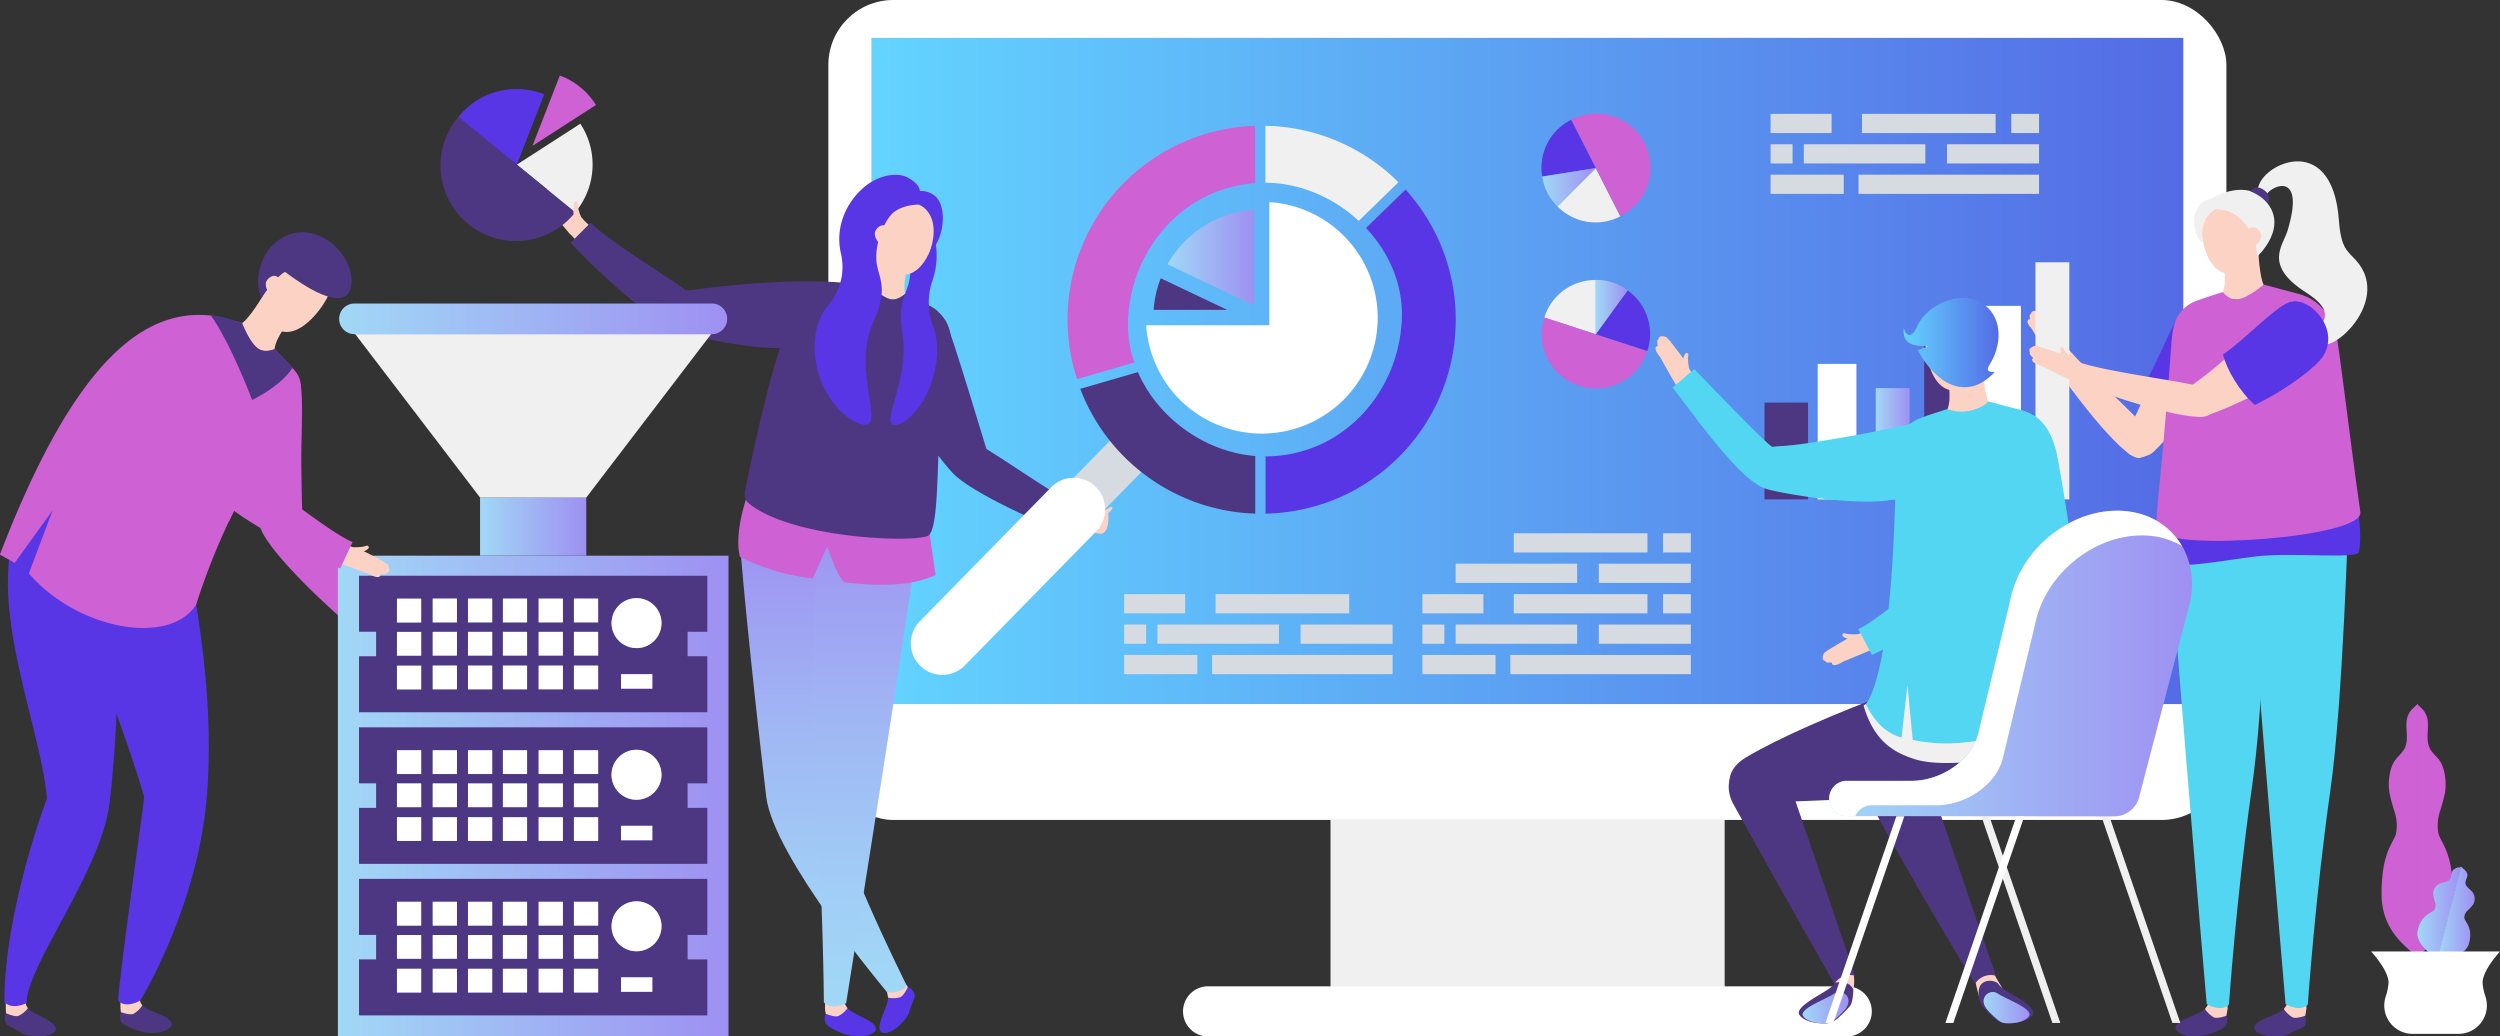 <svg xmlns="http://www.w3.org/2000/svg" xmlns:xlink="http://www.w3.org/1999/xlink" viewBox="0 0 953.99 395.52"><rect x="0" y="0" width="953.99" height="395.52" fill="#333333" stroke="none"/><defs><style>.cls-1{fill:#fcd2c5;}.cls-2{fill:#ce61d4;}.cls-3{fill:url(#_ÂÁ_Ï_ÌÌ_È_ËÂÌÚ_98);}.cls-4{fill:#4d3782;}.cls-5,.cls-9{fill:#fff;}.cls-6{fill:#5836e5;}.cls-7{fill:#f0f0f0;}.cls-8{fill:url(#_ÂÁ_Ï_ÌÌ_È_ËÂÌÚ_90);}.cls-9{fill-rule:evenodd;}.cls-10{fill:#d5dbe0;}.cls-11{fill:url(#_ÂÁ_Ï_ÌÌ_È_ËÂÌÚ_98-2);}.cls-12{fill:#53d6f2;}.cls-13{fill:url(#_ÂÁ_Ï_ÌÌ_È_ËÂÌÚ_6);}.cls-14{fill:url(#_ÂÁ_Ï_ÌÌ_È_ËÂÌÚ_6-2);}.cls-15{fill:url(#_ÂÁ_Ï_ÌÌ_È_ËÂÌÚ_98-3);}.cls-16{fill:url(#_ÂÁ_Ï_ÌÌ_È_ËÂÌÚ_98-4);}.cls-17{fill:url(#_ÂÁ_Ï_ÌÌ_È_ËÂÌÚ_98-5);}.cls-18{fill:url(#_ÂÁ_Ï_ÌÌ_È_ËÂÌÚ_98-6);}.cls-19{fill:url(#_ÂÁ_Ï_ÌÌ_È_ËÂÌÚ_98-7);}.cls-20{fill:url(#_ÂÁ_Ï_ÌÌ_È_ËÂÌÚ_98-8);}.cls-21{fill:url(#_ÂÁ_Ï_ÌÌ_È_ËÂÌÚ_98-9);}.cls-22{fill:url(#_ÂÁ_Ï_ÌÌ_È_ËÂÌÚ_98-10);}.cls-23{fill:url(#_ÂÁ_Ï_ÌÌ_È_ËÂÌÚ_98-11);}.cls-24{fill:url(#_ÂÁ_Ï_ÌÌ_È_ËÂÌÚ_90-2);}.cls-25{fill:url(#_ÂÁ_Ï_ÌÌ_È_ËÂÌÚ_98-12);}</style><linearGradient id="_ÂÁ_Ï_ÌÌ_È_ËÂÌÚ_98" x1="128.93" y1="303.78" x2="277.98" y2="303.78" gradientUnits="userSpaceOnUse"><stop offset="0" stop-color="#a1d8f6"/><stop offset="1" stop-color="#9e90f2"/></linearGradient><linearGradient id="_ÂÁ_Ï_ÌÌ_È_ËÂÌÚ_90" x1="332.53" y1="141.56" x2="833.15" y2="141.56" gradientUnits="userSpaceOnUse"><stop offset="0" stop-color="#63d4ff"/><stop offset="1" stop-color="#546be5"/></linearGradient><linearGradient id="_ÂÁ_Ï_ÌÌ_È_ËÂÌÚ_98-2" x1="715.78" y1="169.33" x2="728.71" y2="169.33" xlink:href="#_ÂÁ_Ï_ÌÌ_È_ËÂÌÚ_98"/><linearGradient id="_ÂÁ_Ï_ÌÌ_È_ËÂÌÚ_6" x1="314.09" y1="378.72" x2="314.09" y2="201.98" gradientUnits="userSpaceOnUse"><stop offset="0" stop-color="#a1d8f6"/><stop offset="0.21" stop-color="#a1cff6"/><stop offset="0.56" stop-color="#a0b8f4"/><stop offset="0.99" stop-color="#9e91f2"/><stop offset="1" stop-color="#9e90f2"/></linearGradient><linearGradient id="_ÂÁ_Ï_ÌÌ_È_ËÂÌÚ_6-2" x1="330.75" y1="384.07" x2="330.75" y2="194.72" xlink:href="#_ÂÁ_Ï_ÌÌ_È_ËÂÌÚ_6"/><linearGradient id="_ÂÁ_Ï_ÌÌ_È_ËÂÌÚ_98-3" x1="183.19" y1="200.95" x2="223.72" y2="200.95" xlink:href="#_ÂÁ_Ï_ÌÌ_È_ËÂÌÚ_98"/><linearGradient id="_ÂÁ_Ï_ÌÌ_È_ËÂÌÚ_98-4" x1="129.42" y1="121.67" x2="277.49" y2="121.67" xlink:href="#_ÂÁ_Ï_ÌÌ_È_ËÂÌÚ_98"/><linearGradient id="_ÂÁ_Ï_ÌÌ_È_ËÂÌÚ_98-5" x1="445.5" y1="98.27" x2="478.47" y2="98.27" xlink:href="#_ÂÁ_Ï_ÌÌ_È_ËÂÌÚ_98"/><linearGradient id="_ÂÁ_Ï_ÌÌ_È_ËÂÌÚ_98-6" x1="588.51" y1="71.44" x2="608.94" y2="71.44" xlink:href="#_ÂÁ_Ï_ÌÌ_È_ËÂÌÚ_98"/><linearGradient id="_ÂÁ_Ï_ÌÌ_È_ËÂÌÚ_98-7" x1="608.94" y1="117.21" x2="621.09" y2="117.21" xlink:href="#_ÂÁ_Ï_ÌÌ_È_ËÂÌÚ_98"/><linearGradient id="_ÂÁ_Ï_ÌÌ_È_ËÂÌÚ_98-8" x1="922.38" y1="348.57" x2="939.34" y2="348.57" xlink:href="#_ÂÁ_Ï_ÌÌ_È_ËÂÌÚ_98"/><linearGradient id="_ÂÁ_Ï_ÌÌ_È_ËÂÌÚ_98-9" x1="929.96" y1="348.54" x2="944.29" y2="348.54" xlink:href="#_ÂÁ_Ï_ÌÌ_È_ËÂÌÚ_98"/><linearGradient id="_ÂÁ_Ï_ÌÌ_È_ËÂÌÚ_98-10" x1="687.86" y1="384.52" x2="705.41" y2="384.52" xlink:href="#_ÂÁ_Ï_ÌÌ_È_ËÂÌÚ_98"/><linearGradient id="_ÂÁ_Ï_ÌÌ_È_ËÂÌÚ_98-11" x1="756.92" y1="384.52" x2="774.48" y2="384.52" xlink:href="#_ÂÁ_Ï_ÌÌ_È_ËÂÌÚ_98"/><linearGradient id="_ÂÁ_Ï_ÌÌ_È_ËÂÌÚ_90-2" x1="726.41" y1="130.71" x2="762.64" y2="130.71" xlink:href="#_ÂÁ_Ï_ÌÌ_È_ËÂÌÚ_90"/><linearGradient id="_ÂÁ_Ï_ÌÌ_È_ËÂÌÚ_98-12" x1="698" y1="253.21" x2="836.46" y2="253.21" xlink:href="#_ÂÁ_Ï_ÌÌ_È_ËÂÌÚ_98"/></defs><title>intro-img</title><g id="Layer_2" data-name="Layer 2"><g id="Layer_1-2" data-name="Layer 1"><path class="cls-1" d="M150.11,237.16c0,.7-3.09,1.16-3.74.9-1.37-1.1-.72-1.9-2.15-2.74a15,15,0,0,0,4.36,1C149.38,236.29,150.27,236.08,150.11,237.16Z"/><path class="cls-1" d="M143.15,234.65a37.38,37.38,0,0,1,4.24,3c1.63,1.29,4.94,4.56,5.17,4.79a27.42,27.42,0,0,1,2.77,2.94,4,4,0,0,1,0,2.36,1.18,1.18,0,0,1-1.21.54c-.29,1-2.55-.21-2.57.05-.07,1-1.51,1.25-4-1.38-.16-.16-7.65-5.38-9.91-7.25A37.1,37.1,0,0,1,143.15,234.65Z"/><path class="cls-1" d="M109.68,194.87a5.33,5.33,0,0,1,1.37,1c6.19,6.3,25.07,33.57,32.56,39.1a29.19,29.19,0,0,0-5.07,5.46c-12.15-9.35-39.76-36-37.55-41.73C103,193.43,107.21,193.61,109.68,194.87Z"/><path class="cls-1" d="M112.91,148c1.43,8-.85,34.3.46,47.07,1.62,15.67-9.89,11.2-11.91,6.62-5.32-12.09-14.18-47.76-8.2-51.17C95.85,149,112.65,146.53,112.91,148Z"/><path class="cls-2" d="M144.71,233.45c-4.35-3.21-26.92-32.57-29.34-35.5,0-1-.57-18.94-.34-28.2s.45-18.8-.3-23c-.11-.65-.55-.3-1.18-.62-2.77-1.41-18.48,1.22-21.2,2.77-8.13,4.63,3.05,43.52,7.37,53.39,4,9.52,27,31.33,37.69,39.56Z"/><rect class="cls-3" x="128.93" y="212.05" width="149.06" height="183.47"/><path class="cls-4" d="M269.91,241.08V219.7H137v21.38h6.52v9.35H137v21.38H269.91V250.43h-7.52v-9.35Zm-109.2,22h-9.23v-9h9.23Zm0-12.89h-9.23v-9h9.23Zm0-12.65h-9.23v-9.05h9.23ZM174.37,263h-9.23v-9h9.23Zm0-12.89h-9.23v-9h9.23Zm0-12.65h-9.23v-9.05h9.23ZM187.81,263h-9.23v-9h9.23Zm0-12.89h-9.23v-9h9.23Zm0-12.65h-9.23v-9.05h9.23ZM201.13,263h-9.22v-9h9.22Zm0-12.89h-9.22v-9h9.22Zm0-12.65h-9.22v-9.05h9.22ZM214.79,263h-9.23v-9h9.23Zm0-12.89h-9.23v-9h9.23Zm0-12.65h-9.23v-9.05h9.23ZM228.25,263H219v-9h9.23Zm0-12.89H219v-9h9.23Zm0-12.65H219v-9.05h9.23Zm20.66,25.28H237v-5.5h11.91Zm-6-15.46a9.53,9.53,0,1,1,9.51-9.52A9.53,9.53,0,0,1,242.91,247.32Z"/><rect class="cls-5" x="237" y="257.28" width="11.91" height="5.5"/><path class="cls-5" d="M252.42,237.8a9.52,9.52,0,1,1-9.51-9.53A9.51,9.51,0,0,1,252.42,237.8Z"/><rect class="cls-5" x="151.48" y="228.45" width="9.23" height="9.05"/><rect class="cls-5" x="165.14" y="228.45" width="9.23" height="9.05"/><rect class="cls-5" x="178.58" y="228.45" width="9.23" height="9.05"/><rect class="cls-5" x="191.91" y="228.45" width="9.21" height="9.05"/><rect class="cls-5" x="205.56" y="228.45" width="9.23" height="9.05"/><rect class="cls-5" x="219.02" y="228.45" width="9.23" height="9.05"/><rect class="cls-5" x="219.02" y="241.12" width="9.23" height="9.03"/><rect class="cls-5" x="205.56" y="241.12" width="9.23" height="9.03"/><rect class="cls-5" x="191.91" y="241.12" width="9.21" height="9.03"/><rect class="cls-5" x="178.58" y="241.12" width="9.23" height="9.03"/><rect class="cls-5" x="165.14" y="241.12" width="9.23" height="9.03"/><rect class="cls-5" x="151.48" y="241.12" width="9.23" height="9.03"/><rect class="cls-5" x="151.48" y="254.01" width="9.23" height="9.03"/><rect class="cls-5" x="165.14" y="254.01" width="9.23" height="9.03"/><rect class="cls-5" x="178.58" y="254.01" width="9.23" height="9.03"/><rect class="cls-5" x="191.91" y="254.01" width="9.21" height="9.03"/><rect class="cls-5" x="205.56" y="254.01" width="9.23" height="9.03"/><rect class="cls-5" x="219.02" y="254.01" width="9.23" height="9.03"/><path class="cls-4" d="M269.91,356.76V335.38H137v21.38h6.52v9.34H137v21.38H269.91V366.1h-7.52v-9.34Zm-109.2,21.95h-9.23v-9h9.23Zm0-12.88h-9.23v-9h9.23Zm0-12.65h-9.23v-9.05h9.23Zm13.66,25.53h-9.23v-9h9.23Zm0-12.88h-9.23v-9h9.23Zm0-12.65h-9.23v-9.05h9.23Zm13.44,25.53h-9.23v-9h9.23Zm0-12.88h-9.23v-9h9.23Zm0-12.65h-9.23v-9.05h9.23Zm13.32,25.53h-9.22v-9h9.22Zm0-12.88h-9.22v-9h9.22Zm0-12.65h-9.22v-9.05h9.22Zm13.66,25.53h-9.23v-9h9.23Zm0-12.88h-9.23v-9h9.23Zm0-12.65h-9.23v-9.05h9.23Zm13.46,25.53H219v-9h9.23Zm0-12.88H219v-9h9.23Zm0-12.65H219v-9.05h9.23Zm20.66,25.27H237V373h11.91Zm-6-15.45a9.53,9.53,0,1,1,9.51-9.53A9.53,9.53,0,0,1,242.91,363Z"/><rect class="cls-5" x="237" y="372.95" width="11.91" height="5.5"/><path class="cls-5" d="M252.42,353.47a9.52,9.52,0,1,1-9.51-9.52A9.52,9.52,0,0,1,252.42,353.47Z"/><rect class="cls-5" x="151.48" y="344.13" width="9.23" height="9.05"/><rect class="cls-5" x="165.14" y="344.13" width="9.23" height="9.05"/><rect class="cls-5" x="178.58" y="344.13" width="9.23" height="9.05"/><rect class="cls-5" x="191.91" y="344.13" width="9.21" height="9.05"/><rect class="cls-5" x="205.56" y="344.13" width="9.23" height="9.05"/><rect class="cls-5" x="219.02" y="344.13" width="9.23" height="9.05"/><rect class="cls-5" x="219.02" y="356.8" width="9.23" height="9.03"/><rect class="cls-5" x="205.56" y="356.8" width="9.23" height="9.03"/><rect class="cls-5" x="191.91" y="356.8" width="9.21" height="9.03"/><rect class="cls-5" x="178.58" y="356.8" width="9.23" height="9.03"/><rect class="cls-5" x="165.14" y="356.8" width="9.23" height="9.03"/><rect class="cls-5" x="151.48" y="356.8" width="9.23" height="9.03"/><rect class="cls-5" x="151.48" y="369.68" width="9.23" height="9.03"/><rect class="cls-5" x="165.14" y="369.68" width="9.23" height="9.03"/><rect class="cls-5" x="178.58" y="369.68" width="9.23" height="9.03"/><rect class="cls-5" x="191.91" y="369.68" width="9.21" height="9.03"/><rect class="cls-5" x="205.56" y="369.68" width="9.23" height="9.03"/><rect class="cls-5" x="219.02" y="369.68" width="9.23" height="9.03"/><path class="cls-4" d="M269.91,298.92V277.54H137v21.38h6.52v9.35H137v21.38H269.91V308.27h-7.52v-9.35Zm-109.2,22h-9.23v-9h9.23Zm0-12.89h-9.23v-9h9.23Zm0-12.65h-9.23v-9h9.23Zm13.66,25.54h-9.23v-9h9.23Zm0-12.89h-9.23v-9h9.23Zm0-12.65h-9.23v-9h9.23Zm13.44,25.54h-9.23v-9h9.23Zm0-12.89h-9.23v-9h9.23Zm0-12.65h-9.23v-9h9.23Zm13.32,25.54h-9.22v-9h9.22Zm0-12.89h-9.22v-9h9.22Zm0-12.65h-9.22v-9h9.22Zm13.66,25.54h-9.23v-9h9.23Zm0-12.89h-9.23v-9h9.23Zm0-12.65h-9.23v-9h9.23Zm13.46,25.54H219v-9h9.23Zm0-12.89H219v-9h9.23Zm0-12.65H219v-9h9.23Zm20.66,25.28H237v-5.5h11.91Zm-6-15.46a9.53,9.53,0,1,1,9.51-9.53A9.53,9.53,0,0,1,242.91,305.16Z"/><rect class="cls-5" x="237" y="315.12" width="11.91" height="5.5"/><path class="cls-5" d="M242.91,286.11a9.53,9.53,0,1,0,9.51,9.52A9.53,9.53,0,0,0,242.91,286.11Z"/><rect class="cls-5" x="151.48" y="286.29" width="9.23" height="9.05"/><rect class="cls-5" x="165.14" y="286.29" width="9.23" height="9.05"/><rect class="cls-5" x="178.58" y="286.29" width="9.23" height="9.05"/><rect class="cls-5" x="191.91" y="286.29" width="9.21" height="9.05"/><rect class="cls-5" x="205.56" y="286.29" width="9.23" height="9.05"/><rect class="cls-5" x="219.02" y="286.29" width="9.23" height="9.05"/><rect class="cls-5" x="219.02" y="298.96" width="9.23" height="9.03"/><rect class="cls-5" x="205.56" y="298.96" width="9.23" height="9.03"/><rect class="cls-5" x="191.91" y="298.96" width="9.21" height="9.03"/><rect class="cls-5" x="178.58" y="298.96" width="9.23" height="9.03"/><rect class="cls-5" x="165.14" y="298.96" width="9.23" height="9.03"/><rect class="cls-5" x="151.48" y="298.96" width="9.23" height="9.03"/><rect class="cls-5" x="151.48" y="311.85" width="9.23" height="9.03"/><rect class="cls-5" x="165.14" y="311.85" width="9.23" height="9.03"/><rect class="cls-5" x="178.58" y="311.85" width="9.23" height="9.03"/><rect class="cls-5" x="191.91" y="311.85" width="9.21" height="9.03"/><rect class="cls-5" x="205.56" y="311.85" width="9.23" height="9.03"/><rect class="cls-5" x="219.02" y="311.85" width="9.23" height="9.03"/><path class="cls-4" d="M54.26,383.64c-1-1.19-2.24-3.05-2.24-3.05l-5.76,3.21s-.47.63-.17,2.45a4.7,4.7,0,0,0,.22,3.81c.61,1,4.42,2.57,6.08,3.12a19.45,19.45,0,0,0,6.83.94c2.83-.11,6.3-1.6,6.3-3.24C65.52,387.61,56.2,385.94,54.26,383.64Z"/><path class="cls-1" d="M53.68,380.41,46,381.8a24.7,24.7,0,0,0,.14,4.45s3.59,1.28,4.82.6a9.65,9.65,0,0,0,3.35-3.21C52.8,381.8,53.68,380.41,53.68,380.41Z"/><path class="cls-6" d="M29.67,201v36.21c2.71,2.13,18.5,43.17,25.32,66.85.22.78-9.88,70.39-9.88,77.83,2.82,3.11,8.42.06,8.5-.24,0,0,21.82-35.25,25.33-77.83,4.08-49.47-10.11-102-10.66-106C63.68,199.9,43.54,202,29.67,201Z"/><path class="cls-4" d="M10.65,384.68c-.91-1.27-2-3.22-2-3.22l-6,2.74s-.51.6-.36,2.44a4.67,4.67,0,0,0-.07,3.82c.52,1.06,4,2.32,5.82,3.58,1.43,1,3.9,1.36,6.73,1.47s6.4-1.1,6.53-2.74C21.56,389.51,12.41,387.12,10.65,384.68Z"/><path class="cls-1" d="M9.88,381.21l-7.64.84s-.09,2.75.06,4.59c0,0,3.48,1.55,4.76,1a9.68,9.68,0,0,0,3.59-2.93A4.11,4.11,0,0,1,9.88,381.21Z"/><path class="cls-6" d="M9.39,192.87c-17.23,32.8,5.58,80.78,8.55,111.71,0,0-16.27,42.62-16.27,77.68,2.56,3.31,8.39.72,8.49.42,0-14.25,28.47-50.25,31.61-76.05,6-49.38,1.78-102,1.54-106C38.63,194.53,21.39,187.79,9.39,192.87Z"/><path class="cls-1" d="M101.94,109.53c-1.34,3.67-7.41,12.59-9.54,13.74-.55,7.77,9.68,13.25,12.37,9.94.51-4.84,6.18-11.3,6.57-12C108.62,120.25,102.45,110.61,101.94,109.53Z"/><path class="cls-1" d="M117.78,102.29c-5.16-2.34-10.48.37-12.8,5.47l-2.41,5.31c-1.75,3.85,1.43,12.6,5.11,13.42,8.69,1.92,17-11.84,17.47-13.61C126.48,108,122.58,104.47,117.78,102.29Z"/><path class="cls-2" d="M104.77,133.21s-3.57,1.54-6,0c-3.49-2.23-6.43-9.95-6.43-9.95s-8.8-2.51-11.83-2.84c-27.12-3-53.21,20.16-80.56,91.21,1.13.72,4.27,2.25,5.63,3.21l14.5-20.12-9.07,24.09c18.22,21.23,53.42,28,63.81,12A253.36,253.36,0,0,1,87.34,199c1.6-3.43,3.21-6.63,4.76-9.6,7.55-14.46,14-23.36,15.25-25.67,3.84-6.94,10.38-14.08,6-21.16C112.26,140.77,104.77,133.21,104.77,133.21Z"/><path class="cls-4" d="M104.77,133.21s-3.56,1.54-6,0c-3.49-2.22-6.41-10-6.41-10l-5.89-1.79a26.79,26.79,0,0,0-6-1c7.51,10.39,15.74,32.21,15.74,32.21s10.87-5.15,15.35-12.2C110.18,138.34,104.77,133.21,104.77,133.21Z"/><path class="cls-4" d="M110.94,89.3c-10.3,3.18-14.87,16-11.19,24.5,0,0,4.74-7.61,9-10.06,19,14.27,23.61,9.81,24.56,7.53C137.59,101,124.41,85.14,110.94,89.3Z"/><path class="cls-1" d="M101.47,107.81a5.06,5.06,0,0,0,1.84,4.55c1-1.31,3-4,3.94-5.67a4.86,4.86,0,0,0-2.08-1.36C103.77,104.92,101.88,106.41,101.47,107.81Z"/><path class="cls-2" d="M73.28,147.58c.71-6-18.15-6.43-15.73,3.1,3.27,13,17.47,40.44,18.89,42.34,1.57,2.1,6,4.21,10.9,6,1.6-3.43,3.21-6.63,4.76-9.6C83.07,176.81,72,158.73,73.28,147.58Z"/><path class="cls-1" d="M139,208.5a14.47,14.47,0,0,1-4.45.26c1.61.43,1.2,1.37,2.82,2.05.69.08,3.5-1.2,3.35-1.89C140.6,207.84,139.81,208.29,139,208.5Z"/><path class="cls-1" d="M144.53,213.32c-.28-.16-4.36-2.41-6.28-3.2a35.53,35.53,0,0,0-4.89-1.7,36.87,36.87,0,0,0-4,6.34c2.68,1.18,11.31,4.16,11.5,4.27,3.15,1.83,4.47,1.23,4.26.22,0-.25,2.44.26,2.45-.75a1.19,1.19,0,0,0,1-.85,3.92,3.92,0,0,0-.64-2.27A25.86,25.86,0,0,0,144.53,213.32Z"/><path class="cls-2" d="M96.61,180.7a28.11,28.11,0,0,0-1-2.93c-2.34-5.86-4.72-15.13-7-24.1s-4.46-17.34-6.33-21.18a2.09,2.09,0,0,0-1.55-1.15c-3-.6-17.44,6.22-19.64,8.45-6.55,6.68,14.83,41,21.66,49.34,6.47,8.09,34.55,22.79,47.08,27.78l4.72-10.08c-5.05-1.9-16.85-10.66-26.33-17.7C103.86,185.91,99.75,182.86,96.61,180.7Z"/><rect class="cls-7" x="507.72" y="312.89" width="150.4" height="63.84"/><rect class="cls-5" x="316.1" width="533.48" height="312.89" rx="24.76"/><rect class="cls-8" x="332.53" y="14.45" width="500.61" height="254.22"/><path class="cls-9" d="M705,376.37H460.71a9.58,9.58,0,0,0,0,19.15H705a9.58,9.58,0,0,0,0-19.15Z"/><rect class="cls-10" x="675.64" y="43.45" width="23.29" height="7.33"/><rect class="cls-10" x="710.52" y="43.45" width="51" height="7.33"/><rect class="cls-10" x="767.49" y="43.45" width="10.6" height="7.33"/><rect class="cls-10" x="742.98" y="55.05" width="35.11" height="7.33"/><rect class="cls-10" x="675.64" y="55.05" width="8.39" height="7.33"/><rect class="cls-10" x="688.33" y="55.05" width="46.37" height="7.33"/><rect class="cls-10" x="675.64" y="66.66" width="27.93" height="7.33"/><rect class="cls-10" x="709.2" y="66.66" width="68.89" height="7.33"/><rect class="cls-10" x="542.77" y="226.72" width="23.29" height="7.33"/><rect class="cls-10" x="577.66" y="226.72" width="51" height="7.33"/><rect class="cls-10" x="634.62" y="226.72" width="10.6" height="7.33"/><rect class="cls-10" x="610.11" y="238.33" width="35.11" height="7.33"/><rect class="cls-10" x="542.77" y="238.33" width="8.39" height="7.33"/><rect class="cls-10" x="555.47" y="238.33" width="46.37" height="7.33"/><rect class="cls-10" x="577.66" y="203.5" width="51" height="7.33"/><rect class="cls-10" x="634.62" y="203.5" width="10.6" height="7.33"/><rect class="cls-10" x="610.11" y="215.1" width="35.11" height="7.33"/><rect class="cls-10" x="555.47" y="215.1" width="46.37" height="7.33"/><rect class="cls-10" x="542.77" y="249.93" width="27.93" height="7.33"/><rect class="cls-10" x="576.33" y="249.93" width="68.89" height="7.33"/><rect class="cls-10" x="428.97" y="226.72" width="23.29" height="7.33"/><rect class="cls-10" x="463.86" y="226.72" width="51" height="7.33"/><rect class="cls-10" x="496.31" y="238.33" width="35.11" height="7.33"/><rect class="cls-10" x="428.97" y="238.33" width="8.39" height="7.33"/><rect class="cls-10" x="441.67" y="238.33" width="46.37" height="7.33"/><rect class="cls-10" x="428.97" y="249.93" width="27.93" height="7.33"/><rect class="cls-10" x="462.53" y="249.93" width="68.89" height="7.33"/><path class="cls-1" d="M784.72,123.09c.08-.81.4-1.66-.69-1.63-.7,0-1.51,2.94-1.33,3.61.94,1.49,1.8.93,2.47,2.45A15,15,0,0,1,784.72,123.09Z"/><path class="cls-1" d="M780.38,121.21a18.36,18.36,0,0,0-2.34-2.39,4.3,4.3,0,0,0-2.27-.08,1.13,1.13,0,0,0-.73,1c-1,.2-.26,2.12-.5,2.12-1,0-1.47,1.21.61,3.39.12.13,3.82,6.52,5.22,8.45a43.28,43.28,0,0,0,5.81-4.42,23.86,23.86,0,0,0-2.11-3.61C783.12,124.27,780.56,121.41,780.38,121.21Z"/><path class="cls-1" d="M832.26,118.75c-4.49,6.83-12.77,31.84-19,43.06-7.68,13.75,4.67,14.2,8.33,10.78,9.66-9,31.9-38.27,27.76-43.76C847.52,126.45,833.07,117.52,832.26,118.75Z"/><path class="cls-6" d="M832.26,118.75c-3.17,4.82-8.76,18.69-14.77,29.71a100,100,0,0,0,11.87,7.81c1.5.82,5.95,3.45,7.5,4.14,9.16-11.75,15.22-27.91,12.46-31.58C847.52,126.45,833.07,117.52,832.26,118.75Z"/><path class="cls-1" d="M820.52,165.07c-5.53-6.89-30.41-28.81-35-36.9a29.82,29.82,0,0,1-6,4.41c7.86,13.15,31.14,43.68,37.07,42.15,5.42-1.4,5.73-5.59,4.77-8.19A5.33,5.33,0,0,0,820.52,165.07Z"/><rect class="cls-4" x="673.32" y="153.63" width="16.62" height="36.93"/><rect class="cls-5" x="693.63" y="138.86" width="14.77" height="51.7"/><rect class="cls-11" x="715.78" y="148.1" width="12.92" height="42.47"/><rect class="cls-4" x="734.25" y="131.48" width="16.62" height="59.09"/><rect class="cls-5" x="754.56" y="116.71" width="16.62" height="73.86"/><rect class="cls-7" x="776.72" y="100.09" width="12.92" height="90.47"/><path class="cls-1" d="M866.78,275.3c.19,2.15,6.2,109.86,6.2,109.86a8.88,8.88,0,0,0,6.91,1.53s9.69-109.92,9.33-114.88C886.39,274,868.56,277.05,866.78,275.3Z"/><path class="cls-4" d="M879.5,385.16l-5.76-3.2s-1.23,1.85-2.24,3.05c-1.94,2.3-11.26,4-11.26,7.23,0,1.65,3.47,3.13,6.3,3.24s5.31,0,6.82-.93c1.89-1.12,5.48-2.1,6.09-3.12a4.7,4.7,0,0,0,.22-3.81C880,385.79,879.5,385.16,879.5,385.16Z"/><path class="cls-1" d="M871.5,385a9.56,9.56,0,0,0,3.35,3.2c1.23.68,4.82-.59,4.82-.59.3-1.83.43-3.06.43-3.06l-6.55-2.94A14.26,14.26,0,0,1,871.5,385Z"/><path class="cls-12" d="M857.48,193.71c-1,7.38,14.67,189.34,14.67,189.34.08.31,5.68,3.35,8.49.25,0,0,2.94-41.95,8.59-81.52,4.88-34.17,6.86-104.91,6.86-104.91C882.21,197.78,862.08,195.73,857.48,193.71Z"/><path class="cls-1" d="M836.69,275.3c.19,2.15,6.21,109.86,6.21,109.86a8.86,8.86,0,0,0,6.9,1.53s9.7-109.92,9.34-114.88C856.31,274,838.47,277.05,836.69,275.3Z"/><path class="cls-4" d="M849.41,385.16l-5.76-3.2s-1.23,1.85-2.24,3.05c-1.94,2.3-11.25,4-11.25,7.23,0,1.65,3.47,3.13,6.29,3.24a19.44,19.44,0,0,0,6.83-.93c1.67-.55,5.48-2.1,6.08-3.12a4.7,4.7,0,0,0,.22-3.81C849.88,385.79,849.41,385.16,849.41,385.16Z"/><path class="cls-1" d="M841.41,385a9.67,9.67,0,0,0,3.35,3.2c1.23.68,4.82-.59,4.82-.59.3-1.83.43-3.06.43-3.06l-6.54-2.94A14.12,14.12,0,0,1,841.41,385Z"/><path class="cls-12" d="M827.39,193.71c-1,7.38,14.67,189.34,14.67,189.34.08.31,5.68,3.35,8.5.25,0,0,2.94-41.95,8.59-81.52,4.87-34.17,4.15-66.57,6.85-68.7V196.87C852.13,197.78,832,195.73,827.39,193.71Z"/><path class="cls-6" d="M826.33,190.73s-4.42,21.19-2.3,23c4.8,4.16,22.8.32,36.5-1.37s38.92,1.1,39.59-1.7c1.78-7.55-1.58-24.23-1.58-24.23Z"/><path class="cls-1" d="M861.94,92c-1,.71-11,6.27-13.83,5.83,0,.79,1.95,9.17.1,13.67.8,4.19,12.4,4.22,15.6-2.87C862.48,106.56,861.38,95.82,861.94,92Z"/><path class="cls-1" d="M851.44,78.07c-5.26-.36-10.35.86-11.51,5.82-.42,1.78.34,17.84,8.91,20.27,3.62,1,10.59-5.16,10.87-9.38,0,0,.4-5.76.4-5.81C860.49,83.37,857.09,78.45,851.44,78.07Z"/><path class="cls-2" d="M891.41,127.39c-3.21-8.85-6.92-13.53-15.83-15.67-3-.71-11.77-3.13-11.77-3.13s-6.24,5.42-10.37,5.71c-2.83.21-5.23-2.84-5.23-2.84s-10.18,3.1-12,4.17c-7.18,4.17-7.3,11.2-7.72,17-4.19,58.17-6.82,66.69-5,69.91,4.46,7.88,78.59,2.67,77.21-7.08C896.09,163,892.4,130.11,891.41,127.39Z"/><path class="cls-7" d="M863.27,75.44c-7.67-7-19.58.4-19.58.4-9.05,1.73-7.09,15-2.93,16.91-2-9.75,4.65-12.9,4.65-12.9,12.28-.18,16.55,14.46,15.72,18.25C861.13,98.1,874.83,85.92,863.27,75.44Z"/><path class="cls-1" d="M859.9,86.75a4.78,4.78,0,0,0-2.35.81c.54,1.91,1.82,5,2.45,6.46a5.09,5.09,0,0,0,2.89-4C862.83,88.59,861.36,86.69,859.9,86.75Z"/><path class="cls-7" d="M892.52,84.12C889.94,48.46,861,63.48,861.64,72.85c.17,2.3,1.43,3.66,3.31,1.23,3.18-4.1,14.58-7.76,7.95,14-1.75,5.73-9.21,13.12,7,23.48,14.67,9.37,2.57,13,3.38,17.28,2.08,11.11,30.91-13,15.66-29.62C895.86,95.83,893.3,94.87,892.52,84.12Z"/><path class="cls-4" d="M863.36,72.15a3.52,3.52,0,0,0-2.09-.54,4.56,4.56,0,0,0-2.69,1.31,18.5,18.5,0,0,1,6.83,4.69C866.23,75.8,866.17,73.85,863.36,72.15Z"/><path class="cls-1" d="M787.82,133.68c-.39-.71-.62-1.59-1.49-1-.61.37.42,3.28,1,3.73,1.61.69,2-.25,3.42.61A14.71,14.71,0,0,1,787.82,133.68Z"/><path class="cls-1" d="M787.19,135.36c-1.9-.84-6.34-2.22-6.66-2.32a26.38,26.38,0,0,0-3.89-1.07,3.91,3.91,0,0,0-2.08,1.11,1.18,1.18,0,0,0,.09,1.32c-.72.71,1.38,2.16,1.16,2.29-.88.55-.4,1.92,3.11,2.92.21.06,8.34,4.22,11.05,5.34a36.75,36.75,0,0,0,1.83-7.25A36.84,36.84,0,0,0,787.19,135.36Z"/><path class="cls-1" d="M874.57,115.07c-7,4.17-25.43,23-36,30.37-12.93,9-2,14.8,2.76,13.34,12.63-3.85,45.43-20.43,44.12-27.18C884.91,128.67,875.84,114.31,874.57,115.07Z"/><path class="cls-6" d="M874.57,115.07c-5.66,1.07-16.06,13-26.29,20.23,1.39,5.67,6.35,14.21,12.18,19.23,13.38-6.55,23.76-14.93,26.16-18.84C892.79,125.63,881.9,113.69,874.57,115.07Z"/><path class="cls-1" d="M842.64,148.58a5,5,0,0,0-1.5-.75c-8.46-2.52-41.4-6.38-49.8-10.4a29.13,29.13,0,0,1-2.44,7c14,6.34,50.47,18.2,54.47,13.57C847,153.79,844.91,150.18,842.64,148.58Z"/><path class="cls-1" d="M421.92,194.47a16.25,16.25,0,0,1-4.29,1.21c1.66.07,1.46,1.07,3.19,1.39.69-.07,4-2.61,3.67-3.25C424.12,192.79,423.21,194,421.92,194.47Z"/><path class="cls-1" d="M414.81,195.91a37,37,0,0,0-.39,7.47,19.37,19.37,0,0,1,5.39.31c3.65.07,3.27-7.15,3.05-7.89C422.68,195.24,419.66,198.18,414.81,195.91Z"/><path class="cls-1" d="M359,125.77c-.75-1.28-15.68,6.82-17.61,9.09-4.45,5.25,16.08,35.74,25.21,45.28,3.46,3.61,15.81,3.88,8.93-10.29C370,158.29,363.13,132.84,359,125.77Z"/><path class="cls-1" d="M372,170.94c-2.75-.34-6.75.92-6.87,6.53-.13,6.12,44.38,26.65,49.25,25.91.43-1.88,1.76-3.74,3.21-6.4-8.94-2.64-36-21.81-44-25.6A5.17,5.17,0,0,0,372,170.94Z"/><path class="cls-4" d="M376.4,171.31c-.31-.91-13.61-45.36-15.64-49-.32-.57-22.21,6.68-24.22,9-6,6.87,19.72,41.31,26.83,49,6.75,7.51,34.9,20.22,47.37,24.37l4-10.07c-5-1.56-17-9.42-26.61-15.73C383.75,176,379.57,173.23,376.4,171.31Z"/><path class="cls-1" d="M312.9,270.65c-.67,4.93,2,115.24,2,115.24a8.88,8.88,0,0,0,7-1.09s12.83-107.11,13.16-109.25C333.19,277.19,315.59,273,312.9,270.65Z"/><path class="cls-6" d="M323.41,384.74c-.93-1.25-2-3.18-2-3.18l-5.95,2.83s-.51.6-.33,2.44a4.69,4.69,0,0,0,0,3.82c.54,1.05,4.25,2.84,5.88,3.49a19.26,19.26,0,0,0,6.75,1.37c2.83.07,6.38-1.19,6.49-2.83C334.4,389.42,325.21,387.16,323.41,384.74Z"/><path class="cls-6" d="M346.44,376.65c-1.1-1.48-1.88-1.59-1.88-1.59l-6.31,1.9s.47,2.18.62,3.73c.3,3-5,10.84-2.66,13.11,1.19,1.15,4.67-.3,6.72-2.25s3.67-3.84,4.08-5.55c.52-2.13,2.32-5.39,2-6.53A4.69,4.69,0,0,0,346.44,376.65Z"/><path class="cls-1" d="M337.87,376.85a14.33,14.33,0,0,1,1,3.84,9.69,9.69,0,0,0,4.63-.16c1.35-.42,2.94-3.88,2.94-3.88-1.1-1.48-1.9-2.44-1.9-2.44Z"/><path class="cls-13" d="M318.75,203c-13.81,1.59-31.89.77-36.58-1-.35,3.89,4.49,53.77,10.21,102,2.73,23.08,46.05,74.52,46.05,74.52.09.3,4.94.88,7.6-2.36,0,0-29.31-58.55-28.6-73.33C319,269.43,322.74,227.21,318.75,203Z"/><path class="cls-1" d="M314.86,383.75s.05,1.24.23,3.08c0,0,3.51,1.5,4.78.9a9.62,9.62,0,0,0,3.54-3,14.29,14.29,0,0,1-1.83-3.51Z"/><path class="cls-14" d="M312.65,195.42s-4.36,70.73-1.66,105.13c3.13,39.86,3.4,81.91,3.4,81.91,2.62,3.28,8.4.59,8.5.29,0,0,29.05-180.6,28.49-188C346.66,196.44,326.44,197.21,312.65,195.42Z"/><path class="cls-2" d="M286.47,185.42s-6.75,16.27-4.13,27.09a83.6,83.6,0,0,0,27.77,8.21l5.55-12.15s4.58,13.34,6.8,13.62c12.53,1.59,25.43,1.53,34.54-2.77l-2.79-19.56Z"/><path class="cls-1" d="M334.49,90.88c0,3.9-2.54,14.38-4.14,16.2,2.19,7.47,13.69,9,15.06,5-1.22-4.72,1.84-12.75,2-13.53C344.49,98.59,335.35,91.71,334.49,90.88Z"/><path class="cls-4" d="M356.76,117.86c-1.69-1.32-11.35-5.78-11.35-5.78s-2.8,2.68-5.58,2.09c-4-.86-9.48-7.09-9.48-7.09s-9.06,1.19-12.09,1.49c-9.11.89-14.31,8.32-17.39,15.44-6.95,16.06-14.62,53.57-16.62,63.68a4.6,4.6,0,0,0,1.55,4.45c15.71,12.82,59.85,15.07,68,12.48,6.3-2,2.12-49.36,8.22-68.82C363.81,130.22,363.3,123,356.76,117.86Z"/><path class="cls-1" d="M214.1,74.7A26.5,26.5,0,0,0,211,72.1a4,4,0,0,0-2.35.14,1.18,1.18,0,0,0-.47,1.24c-.95.35.35,2.54.1,2.57-1,.13-1.16,1.57,1.61,4,.17.14,5.82,7.31,7.81,9.46a37.26,37.26,0,0,0,4.69-5.82,36.38,36.38,0,0,0-3.21-4.06C217.81,78,214.35,74.92,214.1,74.7Z"/><path class="cls-1" d="M310.69,108.76c-8.11-1-34.19,2.85-47,2.29-15.74-.7-10.6,10.53-5.9,12.28,12.37,4.6,48.5,11.36,51.55,5.19C310.65,125.85,312.16,108.93,310.69,108.76Z"/><path class="cls-1" d="M263,113.41c-6.65-5.81-35-23.06-40.94-30.22A29.7,29.7,0,0,1,217,88.58c10,11.57,38.28,37.59,43.85,35,5.1-2.33,4.67-6.5,3.27-8.9A5.31,5.31,0,0,0,263,113.41Z"/><path class="cls-4" d="M323.54,108c-26.32-2.43-60.58,2.84-61.54,2.92-3-2.15-7.19-4.9-11.59-7.8-9.61-6.32-21.56-14.2-25-18.19l-7.65,7.68c8.75,9.81,31.58,30.61,41.15,33.83,9.87,3.48,47.3,10.89,51.23,2.67C311.46,126.3,326.56,108.23,323.54,108Z"/><path class="cls-6" d="M355.94,106.72a29.15,29.15,0,0,0,.63-16.21c-2.17-4-9.87,2.92-10,3a31.44,31.44,0,0,1,.17,14.7c-1.25,4.61-4.2,7.78-2.35,19.07,2.65,16.21-7.18,32.44-4,34.58,2.91,1.94,14-5.68,16.83-23.12.49-3,.89-9.34-1.14-14.18A25.86,25.86,0,0,1,355.94,106.72Z"/><path class="cls-1" d="M347.76,77.78c-5.65-.4-10.65,4.79-11.05,10.38,0,.06-.4,5.81-.4,5.81-.3,4.22,5.75,11.31,9.48,10.79,8.82-1.23,11.78-17,11.61-18.85C356.93,80.83,353,78.14,347.76,77.78Z"/><path class="cls-6" d="M356.26,74.38A8.34,8.34,0,0,0,351,72.89s.24-2.49-4.59-5.12c-3.85-2.11-11.46-1.21-17.47,4.35s-10.29,14.45-8.09,24.43a22.47,22.47,0,0,1-4.73,19.89c-4.31,4.9-5.28,12.08-5.27,15.53.07,20.15,15.16,31.39,20.11,29.95,5.43-1.59-5.63-22.12,2.47-39.54,5.64-12.13,1.9-16.39,1.11-21.84-1-7.15,2.79-16,6-19.08,3.56-3.41,10.08-3.41,10.08-3.41s9,3.29,4.3,17.72C360.14,92,362,78.31,356.26,74.38Z"/><path class="cls-1" d="M333.82,88.85a5,5,0,0,0,2.31,4.33,68.56,68.56,0,0,0,3.31-6.06A4.79,4.79,0,0,0,337.23,86C335.79,85.73,334.07,87.41,333.82,88.85Z"/><rect class="cls-15" x="183.19" y="189.88" width="40.53" height="22.15"/><polygon class="cls-7" points="183.2 189.88 223.71 189.88 271.37 127.48 135.54 127.48 183.2 189.88"/><path class="cls-16" d="M271.64,115.82H135.27a5.85,5.85,0,0,0,0,11.7H271.64a5.85,5.85,0,1,0,0-11.7Z"/><rect class="cls-10" x="410.62" y="172.51" width="24.47" height="16.93" transform="translate(-2.33 356.41) rotate(-45.59)"/><path class="cls-5" d="M401.14,185.93,351,237.09a12,12,0,1,0,17.18,16.84l50.11-51.16a12,12,0,1,0-17.17-16.84Z"/><path class="cls-2" d="M407.37,122.05A73.83,73.83,0,0,0,411,144.67l21.87-6.36A44.53,44.53,0,0,1,430.45,122c1.22-27.1,21.14-50.17,48.53-52.1V48A74,74,0,0,0,407.37,122.05Z"/><path class="cls-7" d="M482.88,69.72c13.13.06,26,5.65,35.61,14.57l15.14-14.74A73.7,73.7,0,0,0,482.88,48Z"/><path class="cls-6" d="M521.27,87c8.79,9.35,14.25,21.68,13.66,34.93-1.27,28.23-22.86,52.12-52,52.23V196A74,74,0,0,0,536.36,72.34Z"/><path class="cls-4" d="M434.22,142l-22,6.39A74,74,0,0,0,479,196V174C459.82,172.52,441.83,159.53,434.22,142Z"/><path class="cls-5" d="M484.37,77.11v47h-47a44.22,44.22,0,1,0,47-47Z"/><path class="cls-17" d="M445.5,100.87l33,15.66V80A41.37,41.37,0,0,0,445.5,100.87Z"/><path class="cls-4" d="M440.23,118.25h28.11l-25.4-12.06A40.78,40.78,0,0,0,440.23,118.25Z"/><path class="cls-7" d="M594.31,78.76a20.35,20.35,0,0,0,24,3.79l-9.37-18.42Z"/><path class="cls-2" d="M599.56,45.71l9.38,18.42,9.37,18.42a20.67,20.67,0,1,0-18.75-36.84Z"/><path class="cls-6" d="M588.51,67.37l20.43-3.24-9.38-18.42A20.4,20.4,0,0,0,588.51,67.37Z"/><path class="cls-18" d="M594.31,78.76l14.63-14.63-20.43,3.24A19.77,19.77,0,0,0,594.31,78.76Z"/><path class="cls-7" d="M589.3,121.16l19.64,6.39V106.86A20.34,20.34,0,0,0,589.3,121.16Z"/><path class="cls-2" d="M589.3,121.16a20.66,20.66,0,1,0,39.3,12.78l-19.66-6.39Z"/><path class="cls-6" d="M621.09,110.81l-12.15,16.74,19.66,6.39A20.38,20.38,0,0,0,621.09,110.81Z"/><path class="cls-19" d="M608.94,127.55l12.15-16.74a19.82,19.82,0,0,0-12.15-4Z"/><path class="cls-7" d="M197.22,62.84,219.52,81a28.32,28.32,0,0,0,1.93-33.79Z"/><path class="cls-4" d="M174.91,44.64A28.78,28.78,0,1,0,219.52,81l-22.3-18.18Z"/><path class="cls-6" d="M174.91,44.64l22.31,18.2L207.66,36A28.38,28.38,0,0,0,174.91,44.64Z"/><path class="cls-2" d="M213.63,28.82,203.19,55.66l24.23-15.6A27.53,27.53,0,0,0,213.63,28.82Z"/><path class="cls-1" d="M219.49,76.83c-.69.08-.85,4.25-.55,4.88,1.18,1.3,1.48,1.1,2.73.9a14.83,14.83,0,0,1-1.21-4.29C220.4,77.51,220.56,76.61,219.49,76.83Z"/><path class="cls-2" d="M918.5,274.24c-.6,2.83.28,6.19-.21,9.09-.62,3.64-2.93,4.68-4.49,7-1.85,2.71-2.7,7.81-2,12.14a64.28,64.28,0,0,0,2,7.41,17.24,17.24,0,0,1,.56,8c-.88,3.86-5.57,6.86-5.57,23.23,0,14.94,10.66,20.75,13.69,24.41V268.65L921.1,270A7.89,7.89,0,0,0,918.5,274.24Z"/><path class="cls-2" d="M931,309.85a64.29,64.29,0,0,0,2-7.41c.68-4.33-.17-9.43-2-12.14-1.56-2.29-3.87-3.33-4.49-7-.49-2.9.38-6.26-.22-9.09a7.88,7.88,0,0,0-2.59-4.26l-1.37-1.33v96.88c3-3.66,13.69-9.47,13.69-24.41,0-16.37-4.69-19.37-5.57-23.23A17.37,17.37,0,0,1,931,309.85Z"/><path class="cls-20" d="M936,332.12c-.7.93-.39,2.32-1,3.29-.79,1.22-2.55,1.17-3.9,1.72a4.29,4.29,0,0,0-2.61,4.07,16,16,0,0,0,.74,3.09,3.5,3.5,0,0,1-.37,3c-1,1.25-4.66,1.47-6.22,7.47-1.43,5.48,5.7,9.61,7.52,11.52l9.25-35.51-1.11.22A3.71,3.71,0,0,0,936,332.12Z"/><path class="cls-21" d="M940.82,337c-.08-1.16.88-2.23.71-3.38a3.7,3.7,0,0,0-1.46-2.05l-.86-.74L930,366.29c2.53-.77,10.77-.9,12.19-6.38,1.56-6-1.53-8-1.79-9.56a3.54,3.54,0,0,1,1.17-2.84,16.47,16.47,0,0,0,2.16-2.34,4.33,4.33,0,0,0-.3-4.83C942.48,339.21,940.92,338.4,940.82,337Z"/><path class="cls-5" d="M904.82,363.08s6.65,7.13,6.65,11.92a21,21,0,0,1-1.14,5.43,10.83,10.83,0,0,0,10.29,14.09h17.57a10.83,10.83,0,0,0,10.29-14.09,21,21,0,0,1-1.14-5.43c0-4.79,6.65-11.92,6.65-11.92Z"/><path class="cls-1" d="M759.61,164.05c-3.23,7.5-7,33.58-11.2,45.72-5.14,14.89,7.08,13.16,10.1,9.16,7.93-10.55,24.69-43.27,19.65-48C776,169,760.19,162.69,759.61,164.05Z"/><path class="cls-1" d="M704.73,241.88c-.79-.17-1.6-.59-1.69.5-.12.69,2.74,1.84,3.43,1.73,1.59-.76,1.14-1.68,2.72-2.18A14.83,14.83,0,0,1,704.73,241.88Z"/><path class="cls-1" d="M710.39,241.53a37.94,37.94,0,0,0-4.81,1.92c-1.88.88-5.85,3.32-6.12,3.49a25.72,25.72,0,0,0-3.38,2.23,4,4,0,0,0-.53,2.29,1.19,1.19,0,0,0,1.06.8c0,1,2.52.39,2.48.64-.16,1,1.18,1.56,4.25-.42.18-.12,8.67-3.5,11.29-4.8A37.11,37.11,0,0,0,710.39,241.53Z"/><path class="cls-1" d="M752.05,210.43a5.17,5.17,0,0,0-1.55.63c-7.47,4.71-32.07,27-40.63,30.64a29.64,29.64,0,0,1,3.7,6.46c13.95-6.32,46.93-26,46.08-32C758.87,210.55,754.74,209.77,752.05,210.43Z"/><path class="cls-12" d="M757,159.88c-1.28,8.25-2.57,15.87-4.45,24.88s-3.84,18.44-5.9,24.41a30.08,30.08,0,0,0-.86,3c-3,2.31-7,5.55-11.19,9-9.14,7.47-20.52,16.77-25.48,18.9l5.19,9.85c12.29-5.57,39.66-21.57,45.73-29.92,6.45-8.62,23.53-39.89,19-48.08C771.57,158.24,757.12,159.22,757,159.88Z"/><path class="cls-4" d="M766.19,250.81c-11.94.59-74.6,23-100.06,38.29-10.82,6.5-6.32,18.1,5.59,17.38,34.45-2.09,80-.81,100.31-15.32C804.25,268.08,772.56,250.5,766.19,250.81Z"/><path class="cls-1" d="M700.45,371.44c-.16,3.47-.25,5.48-.25,5.48,2.4,2.43,6.62,2.44,6.71,2.23a18.1,18.1,0,0,0,.47-7.31C706.94,371.87,703.57,368.57,700.45,371.44Z"/><path class="cls-4" d="M661.53,307C682.23,344.3,700,375.44,700,375.44a7,7,0,0,1,7.91-3.1s-12-35.09-24.13-70.63C675.81,278.28,653.08,291.74,661.53,307Z"/><path class="cls-4" d="M700.29,375a15.65,15.65,0,0,1-1.55,1.64c-2.17,2.09-12,6.45-12.33,9.7-.17,1.65,3.13,3.48,5.93,3.88s5.29.51,6.89-.22c2-.92,6-5.2,6.75-6.15,1.23-1.64,1.24-6.21,1.24-6.21C705.58,373.72,700.29,375,700.29,375Z"/><path class="cls-22" d="M700.08,379.08c-2.83,2-11.93,5.17-12.22,7.9-.14,1.39,2.63,2.93,5,3.27s4.45.43,5.79-.19c1.68-.77,5.11-4.36,5.69-5.17C707.53,380.47,702.82,377.17,700.08,379.08Z"/><path class="cls-1" d="M753.47,373c.78,4.07,2,8.28,2,8.28a18.59,18.59,0,0,0,8.53-4.39s-1.85-2.85-3.18-5.51C757.68,368.54,753.91,373.06,753.47,373Z"/><path class="cls-4" d="M717.05,312.51c20.7,37.32,36.64,62.93,36.64,62.93a7,7,0,0,1,7.91-3.1s-10.17-29.55-22.28-65.09C731.33,283.81,708.61,297.28,717.05,312.51Z"/><path class="cls-4" d="M763.59,376.61c-1.12-1.08-1.07-1.33-1.55-1.64-1.54-1-6.09-1.5-6.92,2.64a9.21,9.21,0,0,0,1.23,6.21c.71.95,4.77,5.23,6.76,6.15,1.6.73,4.08.63,6.88.22s6.1-2.23,5.93-3.88C775.58,383.06,765.76,378.7,763.59,376.61Z"/><path class="cls-23" d="M762.26,379.08c-2.75-1.91-7.46,1.39-4.27,5.81.58.81,4,4.4,5.69,5.17,1.35.62,3.44.53,5.8.19s5.13-1.88,5-3.27C774.19,384.25,765.08,381.05,762.26,379.08Z"/><path class="cls-7" d="M785.38,249.7c-13.79,1.75-27.51,3.68-41.44,4a84.17,84.17,0,0,1-24.47-2.86c0,12.91-2.58,14.88-8.35,18.36,4.08,14.17,12.25,18.12,19.32,20.43,18.65,6.09,65.28-7.86,66.61-8a315.35,315.35,0,0,0-2.33-33.32C791.69,248.9,788.57,249.3,785.38,249.7Z"/><path class="cls-1" d="M756.83,136.55c-1,.71-11,6.3-13.81,5.87,0,.79,2,9.16.14,13.67.81,4.19,12.41,4.18,15.59-2.92C757.42,151.15,756.28,140.41,756.83,136.55Z"/><path class="cls-1" d="M746.29,122.69c-5.26-.35-10.35.89-11.5,5.86-.41,1.78.4,17.83,9,20.24,3.62,1,10.57-5.2,10.84-9.42,0,0,.38-5.75.38-5.81C755.36,128,751.94,123.06,746.29,122.69Z"/><path class="cls-12" d="M770.53,156.27c-3-.71-11.78-3.1-11.78-3.1s-1.73,2.41-7.09,3.56a14.79,14.79,0,0,1-8.5-.64s-10.18,3.12-12,4.2c-7.17,4.19-7.2,7.21-7.67,17.06-.21,4.6-.31,75.16-11.47,91.39.38.64,4.4,10.28,13.6,12.71l2.26-20,2,20.88c21.57,4.63,38.1-3.9,55.44-6.55l1.66-26.2,5,25.26c1.68-.21,3.19-.37,4.52-.47-.23-40-11.3-100.13-11.8-102C782.64,164.75,779.44,158.38,770.53,156.27Z"/><path class="cls-24" d="M757.31,116.32c-8.23-6.44-22.1-.2-25.74,8.24-2.71,6.29-5.24,1.92-5,.25-.82,4.19.95,7.81,9,7.2,1.69-.13-3.76,1.56-3.76,1.56s8.64,17.89,22,13.51c4-1.31,7.42-5.18,7.42-5.18s-4.33.72-2-2.8C763.61,132.26,764.57,122,757.31,116.32Z"/><path class="cls-1" d="M643.46,134.73c-.7,0-1.49,3-1.3,3.62.94,1.48,1.8.92,2.48,2.44a15,15,0,0,1-.48-4.44C644.24,135.55,644.55,134.69,643.46,134.73Z"/><path class="cls-1" d="M638.5,131.73a25.35,25.35,0,0,0-2.62-3.08,4,4,0,0,0-2.34-.26,1.19,1.19,0,0,0-.66,1.15c-1,.18-.08,2.55-.34,2.54-1,0-1.41,1.36.93,4.17.14.17,4.52,8.18,6.13,10.63a37.33,37.33,0,0,0,5.59-5,36.8,36.8,0,0,0-2.49-4.53C641.6,135.63,638.71,132,638.5,131.73Z"/><path class="cls-1" d="M679,174.49c-7.13-5.21-28.25-27.12-34.81-33.74a29.46,29.46,0,0,1-4.66,5.82c11,10.66,32.81,41.31,38.14,38.29,4.88-2.77,4.09-6.89,2.49-9.15A5.47,5.47,0,0,0,679,174.49Z"/><path class="cls-1" d="M726,165.69c-8.16-.24-33.8,5.83-46.63,6.39-15.74.68-9.64,11.42-4.81,12.75,12.73,3.51,49.31,7.07,51.81.67C727.47,182.72,727.5,165.73,726,165.69Z"/><path class="cls-12" d="M729,161.76c-8.14,1.83-15.7,3.44-24.77,5s-18.57,3.2-24.87,3.47a28.72,28.72,0,0,0-3.08.3c-3.26-2-26-25.87-29.75-29.71l-8.28,7.07c8.15,10.33,26,36.18,36,38.75,10.4,2.84,48.4,8.44,54.36,1.23C738.47,175.89,729.6,161.61,729,161.76Z"/><polygon class="cls-7" points="801.88 311.48 828.97 390.34 832 390.34 804.91 311.48 801.88 311.48"/><polygon class="cls-7" points="756.08 311.48 783.17 390.34 786.21 390.34 759.12 311.48 756.08 311.48"/><path class="cls-25" d="M807.9,194.89c-19,0-37.28,15.4-40.84,34.39l-11.89,49.39c-2.09,11.16-14.32,19.25-25.68,19.25H704.75a6.75,6.75,0,0,0,0,13.5l102,.11a9.87,9.87,0,0,0,9.7-8l19.41-74.24C839.41,210.29,826.9,194.89,807.9,194.89Z"/><path class="cls-5" d="M807.9,194.88c-19,0-37.28,15.4-40.84,34.4l-11.89,49.44c-2.09,11.16-14.32,19.3-25.68,19.3H704.75a6.71,6.71,0,1,0,0,13.42l3.2,0a6.82,6.82,0,0,1,6.21-4.15h24.74c11.35,0,23.59-8.05,25.68-19.22l11.89-49.36c3.56-19,21.84-34.39,40.84-34.39a30,30,0,0,1,15.28,4C827.81,200.13,819,194.88,807.9,194.88Z"/><polygon class="cls-5" points="696.56 390.34 699.6 390.34 726.69 311.48 723.65 311.48 696.56 390.34"/><polygon class="cls-5" points="742.36 390.34 745.39 390.34 772.48 311.48 769.45 311.48 742.36 390.34"/></g></g></svg>